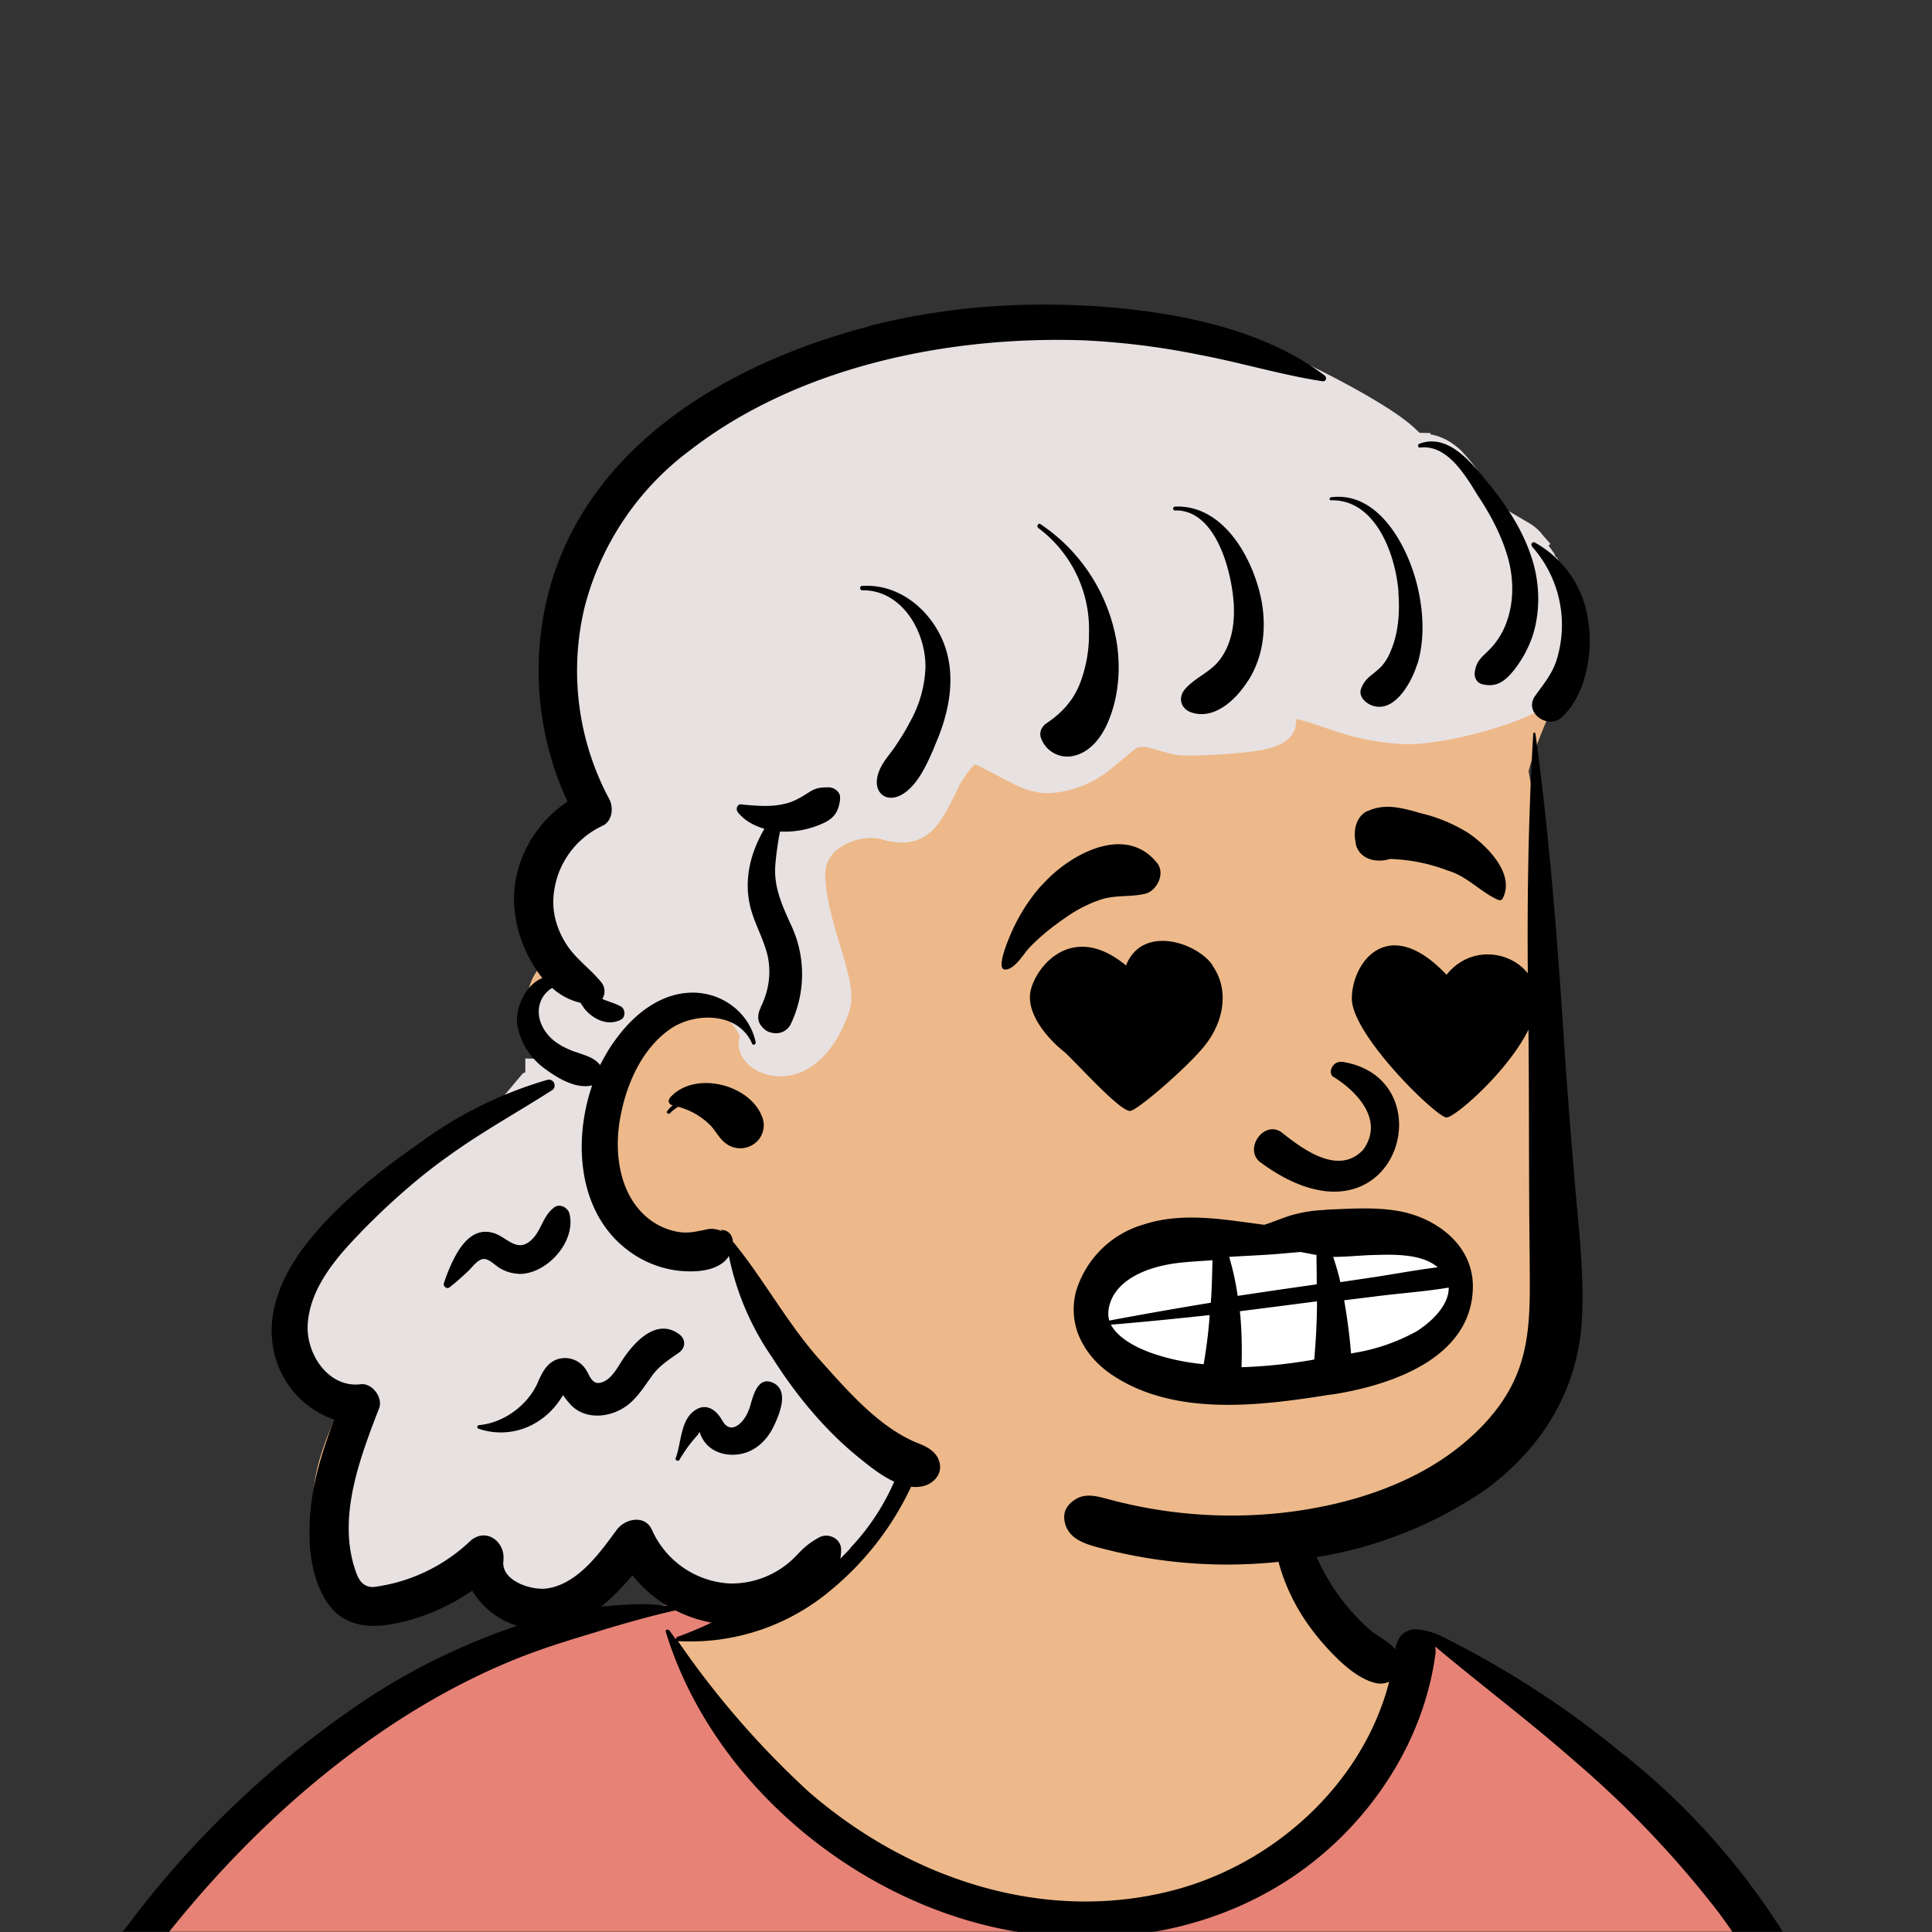 <svg xmlns="http://www.w3.org/2000/svg" viewBox="0 0 704 704" fill="none" shape-rendering="auto"><rect x="0" y="0" width="704" height="704" fill="#333333" stroke="none"/><mask id="viewboxMask"><rect width="704" height="704" rx="0" ry="0" x="0" y="0" fill="#fff" /></mask><g mask="url(#viewboxMask)"><g fill-rule="evenodd" clip-rule="evenodd"><path d="M705.3 1074a2351.1 2351.1 0 0 1-15.6-101c-1-7.7-2.5-16.4 2.7-22 7.3-8 14-14.8 14.8-26.2.8-10.7-2.8-22.4-5-32.8a809.4 809.4 0 0 0-17.3-64.7c-6.6-21.7-13.9-43.2-21.3-64.6-6.9-20-13.5-40.3-22.5-59.5-17-36.5-46-63.5-81.6-81.6-9-4.5-27-20.5-36.3-24-8.5-3.4-8.5 6.3-16.9 2.6-6.7-2.9-13-6.7-16.7-13.2-4-7-14.3-16.9-15.9-25-3.3-17.4.3-32.2-12-45.3a90 90 0 0 0-41.1-23.8c-33.7-9.3-78.5-2.8-98.8 28.5-9.7 14.9-13 33-26.2 45.1-11.4 10.7-8.8 18-23.6 23.4-.9.3-23.6-4.5-24.4-4.2-16.2-3.5-31.7 6.2-46.5 11.8a325.4 325.4 0 0 0-63 32.3 399.2 399.2 0 0 0-102.3 98.5 482.5 482.5 0 0 0-76.4 161c-1.7 6.4-3.5 13-1.5 19.4 1.7 5.3 5.4 9.2 9.8 12.4 6 4.3 18 7 17.7 15.7-.1 6.6-2.4 13.5-3.5 20-1.3 7.7-2.3 15.5-3.4 23.2-4.8 35.4-8.6 71-10.3 106.6a920 920 0 0 0-.5 106c.1 2.3.8 4.5 2 6.2-1 .4-1.2 2.4.1 2.7l2.7.5a12 12 0 0 0 7 2.4l5.5.2c19.3 4 38.6 7.9 58.1 10.8 23.8 3.5 47.6 6.3 71.5 8.7 49.2 4.8 98 3.2 147.1.6a1877 1877 0 0 1 147.4-2c49.2 1.4 98.4 3.5 147.6 4.4 55 1 110-.5 164.8-5 7.5-.5 12.2-6.5 10.7-14-8.9-44.7-19-89.1-27-134Z" fill="#edb98a"/><path d="m201 597.5 1.2-.4c14.5-5.7 29.6-14.8 45.4-11.4.5-.2 10.8 1.9 17.9 3.2l-6.7 7L247 598c40.7 67.1 88.8 100.7 144.3 100.7 55.5 0 97.7-33.6 126.4-100.7l4-1c.4 0 1 .2 1.5.4 9.3 3.6 27.4 19.6 36.3 24.1 35.6 18 64.5 45 81.6 81.6 8.7 18.6 15.2 38 21.8 57.5l.7 2c7.4 21.4 14.7 43 21.3 64.6 6.3 20.4 12 41 16.6 61.8l.7 2.9c2.2 10.4 5.8 22 5 32.8a29 29 0 0 1-3 10.7l-80.4 29 38.4 261.3c-35.1 1.5-70.3 2-105.5 1.3-49.2-.9-98.4-3-147.6-4.3-47.7-1.2-95.3-.7-143 1.7l-12 .6a946.3 946.3 0 0 1-139.5-1l-3.1-.3v-38.3l16.3-212.9-83-15.6-81.3-39.5a21.7 21.7 0 0 1-5.6-8.8c-1.9-6-.5-12 1-18l.5-1.3a492.8 492.8 0 0 1 76.4-161A399.3 399.3 0 0 1 138 629.7c19.8-13 40.9-23.9 63-32.3Z" fill="#e78276"/><path d="M232.2 584.6c5.1-.3 10.3.6 15.4 1 .4.1.6.8 0 .9-9 1.9-18 4.5-26.9 7.1l-3.8 1.2c-10 3-19.8 6-29.6 10-19.4 7.9-37.8 18.5-54.8 30.8C67.2 682.8 20 754.3-9.9 828.3a526 526 0 0 0-24.3 77c-.4 1.6-2 5.4-1 7 .7 1.3 3.6 2.1 5 2.9l4.5 2.3 25.2 12.9 2.3 1.1c38 18.6 78.4 34.4 121 35.5l.4-3.7a342 342 0 0 1 9.9-60c.3-1 1.6-.6 1.7.3 3 23.1 2 46.4 1 69.7-1.8 41-4.3 82.2-6.5 123.3-1.2 20.6-2.6 41-3.9 61.7-1.3 20.5-1.7 41.6-4.7 62-.6 4.6-6 7-10 6.6-4.4-.5-7.9-4.5-8-9 0-11.9 1.5-24 2.4-35.8l2.5-33.8c3.1-41.1 6.8-82.2 10.2-123.3a4771 4771 0 0 1 3.8-43.7C76.4 979.8 34.2 963-6.1 943.5c-.6 13.2-2 26.5-3.4 39.6-3.8 36.8-7.1 73.6-9.6 110.5a2254.2 2254.2 0 0 0-4.2 92.7l-.2 7c0 4.4-.5 8.5-4.3 11.7-3.7 3.3-8.9 3.5-12.6 0-5-4.6-4.2-10.9-4-17.1a1675.6 1675.6 0 0 1 1.8-47.2 1321 1321 0 0 1 10.5-109.5l2-14c3.5-26 7.5-52.7 15.5-77.9-3.1-1.5-6.2-3-9.3-4.7-5.5-2.7-11.2-5.4-16.6-8.4-4.2-2.5-7.9-5.8-9-10.8-1.4-5.5.6-11.5 2-16.9v-.4a502 502 0 0 1 26.6-80 523.2 523.2 0 0 1 67.8-117 353.8 353.8 0 0 1 88.7-83.3 239 239 0 0 1 53.8-25.7 142.6 142.6 0 0 1 42.8-7.5Zm90.1-66c6-6.5 18.1.2 15.2 8.8a108.2 108.2 0 0 1-34.7 52A79.4 79.4 0 0 1 247 598l1.7 2.4a321.1 321.1 0 0 0 46.1 52.6c36 31.2 84.8 48 132 36 37.1-9.4 69.8-38.8 79.4-76.2-1.3.6-3 .9-4.8.5-7.7-1.7-15.3-9.8-20.3-15.6-5.3-6.3-9.5-13-12.6-20.7-5.6-14-7.4-32.1.3-45.7 1-1.7 3-.7 3.3 1l.3 2.5c1.5 12.7 3.3 25 9.3 36.6a76 76 0 0 0 18.2 23.1c2.6 2 5.8 3.6 8.1 6l.5.4c.6-5 4.1-7.3 7.6-7.2 3.3.2 7.3 1.6 8.8 2.3l.1.1a341 341 0 0 1 65.1 42 259 259 0 0 1 88.4 129c7.5 25.3 11.8 51.4 16.3 77.4l2.8 16c4.2 23.9 8.9 48.4 18.4 70.7 2.5 5.7.6 11.1-5.5 13.4A1493 1493 0 0 1 688 953c3.7 16 6 32.5 8.7 48.5 6 34.1 13.2 68 19.4 102 3.2 17.5 6.1 35 9.3 52.3l4.7 25.2 2.4 13.6.1.7c.5 2.4 1 4.9.4 7.3-.8 2.7-2.9 4.6-4.8 6.6-1.6 1.6-3.8 1.6-5.7.7l-.7-.3c-3.4-1.6-6-3.2-7.3-7-.7-2.5-1-5.2-1.5-7.7a3535.6 3535.6 0 0 1-7.8-43.6l-1.6-9.1c-5.2-31.4-10.2-62.9-12.8-94.5-1-14-2.3-28.1-3.5-42.2l-.9-10.5c-1.1-13.3-2.5-27-2.7-40.5l-4.5 1.6L657 964c-5.5 2-12.5 6-18.4 5.2-2.9-.3-5-1.2-6.8-2.9 2 28.8 4.8 57.4 8.5 86a1965.7 1965.7 0 0 0 22 135c.6 3.2 1.4 6.4 1.9 9.6.5 3.7-.5 5.9-2.5 9-1.7 2.4-5 3.7-7.8 2-3.6-2.3-5.5-4.3-6.5-8.4-1-3.7-1.6-7.6-2.3-11.4a1654.2 1654.2 0 0 1-11.4-65.2c-7.8-52-12.7-104.4-15.2-156.8a1388 1388 0 0 1-1.4-77.8c0-13.3.5-26.6 1.4-39.9 1-13.4 3-26.5 4.8-39.8 0-.5.7-.5.7 0 .8 14.9 2.1 29.8 2.8 44.7.6 14.3.9 28.5 1.4 42.8.6 18.7 1.5 37.5 2.7 56.2a9.6 9.6 0 0 1 8.5-3.1c4.7-1 9.7-3.4 14.1-5l16.8-5.5 26.4-8.7a679 679 0 0 1-18-80.8l-2-12.3c-4-24.2-8.5-48.5-15.8-72a229.8 229.8 0 0 0-34.8-68.2 370.2 370.2 0 0 0-52.7-55.3C557 627 539.7 614 523 600c.1.9.2 2 0 3-3.5 25.9-17 50-35.8 67.9-37.7 36-93.6 43.4-142 26.5-46.7-16.3-88-55-102.6-102.8-.3-.8.8-1 1.3-.5l2.4 3.3c0-.4.2-.9.7-1a129 129 0 0 0 46.6-29.2 100.2 100.2 0 0 0 21.3-33.3l.4-1c1.7-5 3.2-10.2 7-14.2Z" fill="#000"/></g><g transform="matrix(.998 0 0 1 156 62)"><g fill-rule="evenodd" clip-rule="evenodd"><path d="M407.9 144.5c-2.3-5.6-6.2-12.7-12.7-13-5.1-15.5-17.8-31.3-35.3-30.9-51.6-52.7-116.5-50.2-184.3-39-35.8 6.6-72.1 19.6-98.8 45.2-32 30.2-44.5 83-19.4 121.1-21.7 11.6-22 39.1-12.8 59-11.2 7.7-11.8 26.4.7 32.2-.7 2.8-.2 5.6 1 8-6.1 5.2-14.2 9-21 12.3a9.9 9.9 0 0 0-5.3 6.5c-22 14.4-76.6 49.6-76 77.6-.3 14.6 10.5 24.2 23.7 28-7.8 15.7-13.8 34-6.3 50.9 2 5 17.6 20 18.4 20.3 1.4 1.2 23.6-9 34.5-14.2 2 13.6 16.7 20.8 29.3 16.1 12-3.6 19.2-13.7 26.8-22.9 10 21.8 39.4 22 58.4 12.7 17-8 30-22.4 37.3-39.8a205 205 0 0 0 125 16.8c2.6 4.7 8.5 7.9 13.8 6 22.2-6.6 46.7-7 65.5-22.3 39.2-28 42.5-80 39.8-124.1-2.5-44-.3-88.5-8.4-132 3.5-13 9.3-24.3 14.7-36.3 5.8-12.7 5.6-31.5-8.6-38.2Z" fill="#edb98a"/><path d="M230 57h1.5a277.3 277.3 0 0 1 50.2 5.2l2.4.5 12.8 2.8 11 2.6a342 342 0 0 0 13.5 3h.5s29.2 14 38.7 23.3l1 .9.3.4 4.1.1v.5c4.2.7 7.9 2.8 11.3 6l.4.4.3.4a59 59 0 0 1 7.7 10.2l.7 1 1.2 2 1 1.5 1.8 3 .6.9.4.7 10.6 6.2c1.5.9 2.9 2 4.2 3.4l.3.4.3.4 3 3.4-.7.6.3.4.5.7.5.7.5.7.2.3.3.7.2.3v.3l.5.2.7 1.3a48.7 48.7 0 0 1 3.8 38.2c-1.1 3.4-2.6 6-5.2 9.7l-2.1 2.8-.4.6-.5.7-.3.3c-3.3 4.9-32 14-49.5 14.5h-1.2a91 91 0 0 1-25.3-4.5l-1.6-.5-8-2.7-.7-.2-.7-.2c-1.8-.6-3-.9-4-1h-.2V201c0 3.7-2.2 6.4-5.7 8.2a31.4 31.4 0 0 1-8.7 2.4l-.6.1a195.6 195.6 0 0 1-26.1 1.6c-2.6-.1-4.5-.6-8.2-1.6l-1.8-.5-1-.3c-1.7-.5-2.7-.7-3.6-.7h-.5c-1.2 0-2 .2-2.7.8l-.5.4-5.4 4.5-1.8 1.5-.2.1a38.7 38.7 0 0 1-23 9.5H224.8a30 30 0 0 1-12.2-4l-1-.4-.7-.4-1.2-.6-3.7-2-2-1a26.4 26.4 0 0 0-4.3-2h-.2c-2 2-3.7 4.4-5.6 7.7l-.2.6-.4.7-2.6 5.2-.5 1c-2 3.7-3.5 6-5.5 8.2-2.9 3-6.4 4.8-10.7 5h-.9c-2 0-4.2-.2-6.5-.9l-.6-.1-.5-.2c-3.5-1-9-.4-13.3 2-4.7 2.4-7.3 6.2-7.2 11.1 0 2.5.4 5 .8 7.9l.2.8c.6 3.4 1.5 7 2.8 11.6l3 9.8.3 1.1.3 1.2 1.2 4.6c1.1 5.3 1.3 9.4.1 12.8-5.2 15-14.2 23.1-24.5 23.5h-.8c-8-.1-15.1-5.3-15-12 0-.7 0-1.3.3-2l.1-.2v-.3c-2.4-5.8-8-10-14.7-10.9h-.7l-1.1-.1h-.7c-8.9 0-17.6 5.8-24.4 15.4-1.5 2-2.8 4.2-4 6.5l-.4.8-1.9 4-1.3 3.7c-7 20.8-3.5 42.5 10.4 53.7l.4.4a33 33 0 0 0 19.3 7h1.1c2 0 4-.2 5.7-.7 1.5-.4 2.5-.9 3.2-1.5l.4-.4.1-.1 9.5 1.3a90 90 0 0 0 13.9 33l.4.8.9 1.3.8 1.3c9 13.7 18.9 25.2 29.8 34l.7.7 1 .8 1 .7c1.8 1.4 3.3 2.5 4.9 3.5l.3.3 3.6 2.2-1.6 4a83.9 83.9 0 0 1-16 24.4l-.5.7-4.6 4.7-3.6-4.5h-.4a22.4 22.4 0 0 0-6.2 4.7l-.3.3-.4.3-.5.5a37.5 37.5 0 0 1-26 11.6h-1.9A38 38 0 0 1 77 497.6c-.2-.5-.4-.7-.8-.8H76c-1 0-2.3.7-3 1.5l-.1.1-2.4 3.2-.9 1.2c-8.4 11-15.3 17.1-24.6 19l-2.3.2h-.8c-4 0-8.6-1.1-12.2-3.2-4.8-2.6-7.7-6.8-7.3-12v-.8c.4-2.7-1.8-4.2-3.5-2.9l-.1.1-.1.1A68 68 0 0 1-4.8 518l-.7.2-1.2.4a42.6 42.6 0 0 1-13.2 2.8c-3.5 0-6.4-1.2-8.4-3.6a16.2 16.2 0 0 1-3.1-6l-.2-.4-.3-1-.2-.7a61 61 0 0 1-.6-28.4c1.5-7.7 3.8-15.2 7.7-25.6l.8-2 1.5-4.1c.2-.4-.8-1.9-1.3-2H-26.7c-12.7 0-22.4-12.5-22.3-25.6 0-12.4 6.3-23 18.1-35.6l1-1 1.2-1.2 1-1.2A248 248 0 0 1 5 355l1-.7 1-.7c3.7-2.7 7.4-5 12.5-8.2l3-1.9 12-14.3 1-.5v-5l11.8.3c-3-1.5-5.5-3.4-7.5-5.7-6.6-7.9-5.7-18.8 2.3-24.2l.3-.1 3.4-2.1 2.8 2.4c2.4 2.1 5 3.5 7.6 4.2h.5l2 .5.5.7.2-.4v-.1l-.4-.4-.2-.4-4-4-1.3-1.2-1-1a34.6 34.6 0 0 1-11.8-25.4 36 36 0 0 1 20.9-32.4c.4-.2.7-1.7.2-2.6a103.9 103.9 0 0 1-9.4-74 108.2 108.2 0 0 1 40.1-59.4c35-27 83.3-40.8 134.6-41.3h3Z" fill="#e8e1e1"/><path d="M43.6 331.5c2.3-.6 3.6 2.5 1.6 3.8-12.4 7.9-25.3 15-37.3 23.6-11.5 8.1-22 17.5-31.9 27.5l-1 1.1c-9 9.2-18.8 20.8-19 34.3 0 10.5 8.1 22 19.4 20.6 4.3-.5 8.2 5 6.7 8.8l-1.6 4.1c-6.3 16.6-12.7 35.4-7.7 52.9l.2.6c1.2 4 2.5 7.5 7 7.5a62.8 62.8 0 0 0 35.2-16.6c5.8-5.4 13 0 12.3 6.8v.2c-1 7.6 11 11.2 16.6 10 10.9-2 18.7-13 24.8-21.3 3-4 10.2-5.6 12.8 0a33 33 0 0 0 28.4 19.6 32.6 32.6 0 0 0 24.2-10l.5-.5c2.7-2.9 4.6-4.4 8-6.3 3.5-1.8 8 .5 8 4.5-.1 5.3-1.7 8.7-5.3 12.5a48 48 0 0 1-35.4 14.8 48 48 0 0 1-35.5-18c-8.7 10.4-19.5 20-33.5 19.7a29.1 29.1 0 0 1-25-14.1A77.2 77.2 0 0 1-5.6 528l-.7.2c-11 3.2-23.6 4.4-30.7-6.5-6.7-10.2-7.1-24.4-5.6-36.2 1.3-10.4 4.6-20.4 8.3-30.2A33.7 33.7 0 0 1-56 431.7c-4.2-16.1 4-31.8 14.2-43.7 11-13 25-24 39-33.7a148 148 0 0 1 46.3-22.8Zm359.9-126.1c0-.5.7-.6.8-.1 4.8 35 7.6 70 10 105.4 1.1 17.8 2.5 35.7 4 53.6 1.3 17.1 3.7 34.7 3.1 52-.8 26.9-13.9 48.8-35.3 64.5a151.7 151.7 0 0 1-71.1 25.8 180.6 180.6 0 0 1-66.3-3.7l-3.2-.8c-5.8-1.5-12.4-3.5-13.2-10.4-.4-3.3 1.4-5.8 4.3-7.5 3.7-2.2 8-.9 11.8.1a172.4 172.4 0 0 0 63 5c24-2.6 49.5-10.4 68-26.5 8.1-7 15.1-15.6 18.8-25.8 4.8-13 4-27.3 4-41-.4-31.7-.1-63.5-.6-95.3-.4-31.9 0-63.5 1.9-95.3ZM161 56.8c28.2-7.2 56.8-9.1 85.7-7 27.3 2.1 58.4 8.2 80.6 25 1.1.8.5 2.4-.9 2.1-14.9-2.3-29.4-6.7-44.2-9.5A278.2 278.2 0 0 0 239 62c-49.1-1.6-103.8 9.5-143.4 40.1A103.4 103.4 0 0 0 57.2 159a98.9 98.9 0 0 0 9 70.3c1.6 3.1 1 8-2.5 9.6a31 31 0 0 0-18 27.8c0 5.7 2 11.3 5.2 16 3.4 5 8.5 8.5 12.3 13.2a5.2 5.2 0 0 1 .4 6.1c2.2 1 4.5 1.5 6.7 2.7 1.8 1 1.9 4 0 4.9-4.8 2.4-10-.2-13.2-4l-1.5-2.2a23 23 0 0 1-10.3-5.4c-5.8 3.5-6.6 11.1-1.6 17 2.5 3 6 4.8 9.7 6.2l.4.1c3.6 1.3 6.8 2 9 4.8 1.6-3.1 3.3-6.1 5.3-8.8 7-9.9 17.8-18.6 30.7-17.5 10 .9 18.7 8 20.8 18 .2.7-1 1.3-1.3.5-4.8-11.2-20-11.6-29.2-5.8-10.7 7-16.5 20-18.8 32-2.4 12-1 26.5 7.9 35.5a24 24 0 0 0 13.8 7c2.5.3 4.8 0 7.2-.5l1.6-.3c1.1-.3 2.2-.5 3.4-.4l1.7.3 1 .4c.9.4.8.3-.2-.3 3-.2 4.5 2 4.6 4.4.1 0 .2 0 .3.2 11.2 13.7 19.6 29.5 31.5 42.8l3.5 3.9c9 10 19.2 20.8 31.3 26l1.5.6c3.5 1.4 7 3.5 7.5 7.8.4 3.8-2.6 6.7-6 7.6-8 2-17-5-22.8-9.7-12.5-9.9-23-22.5-31.6-35.8l-.9-1.4a100 100 0 0 1-15.8-37l-.4.7a9 9 0 0 1-1.5 1.6c-1.5 1.2-3.2 2-5 2.5-3.5 1-7.3 1-10.9.7a38 38 0 0 1-19.7-8c-17.4-13.6-19.5-39-12.4-59.6-5.8 1.4-12.4-2.5-16.9-5.8a25.2 25.2 0 0 1-10.4-15.9c-1-6.4 3-15 9.1-17.4a48.1 48.1 0 0 1-10.3-27c-.7-15 7.3-29.2 19.5-37.3a113.1 113.1 0 0 1-6-79.5c15.4-52 66.9-81 116.2-93.7Zm-43.8 394.6.2-.4c1.2-4 2.8-12 8.8-9 5.7 3 2 11.5 0 15.7-2.4 5-6.5 9-12 10.1-4.6.9-9.6-.2-12.7-3.7a11.9 11.9 0 0 1-2.4-4.4l-.5 1a51 51 0 0 0-6.8 9.2c-.4.8-1.8.2-1.4-.6 2-5.2 1.7-13.3 6.5-17 4.2-3.4 8.1-.8 10.3 3l.2.3c3.2 5.9 8.4.3 9.8-4.2Zm-45.6-18.8.4-.6c4.5-6.2 12-13.5 19.7-7.8 2.4 1.8 2.4 4.8 0 6.6l-1 .7c-3.3 2.3-6.6 4.5-9 7.9-2.7 3.7-5 7.5-8.6 10.4-6.3 5-16.4 6-21.8-.8l-.6-.7c-.4-.5-1-1.2-1.4-2l-.3.5v.1l-.2.2c-2.2 3.5-5 6.5-8.6 8.8a25 25 0 0 1-21.8 2.7c-.7-.2-.5-1.2.2-1.3 9-.8 17.7-7.2 21.4-15.4l.4-1c1.5-3.2 3.1-6.3 6.8-7.6a9 9 0 0 1 9.7 2.8c2 2.2 2.5 6.7 6.2 5.7 4-1 6.3-6.1 8.5-9.2ZM46 378c2-1.6 5 0 5.6 2.2 2.5 10-7.8 21.6-17.7 22-2.5 0-5-.6-7.2-1.8-1.8-.9-3.8-3.2-5.8-3.6-2.4-.5-4.6 2.8-6.4 4.5-2.2 2-4.3 4-6.7 5.8-1 .8-2.5-.5-2-1.6l.7-2.1c3-7.8 8.1-19.2 17.7-16 4.7 1.6 8.2 7 13.2 2.7 4-3.4 4.3-8.9 8.6-12.1Zm42.3-40c9-10.2 30-4.8 33.9 7.7.9 2.8 0 6.3-2.2 8.3a8.7 8.7 0 0 1-10.3 1.3c-3-1.7-4.2-4.5-6.4-7a26.2 26.2 0 0 0-12-7c-1.1.7-2.1 1.4-3 2.4-.6.4-1.5-.2-1-.8.5-.7 1.2-1.5 2-2.1l-.3-.1c-1.2-.4-1.5-1.8-.7-2.6Zm58-113.1c2 0 4.4 1.8 4.1 4v.6c-.6 4.2-2 6.6-6.2 8.5a33.6 33.6 0 0 1-15.7 3l-.4 1.9c-.6 3.8-1.2 7.7-1.4 11.6-.2 7.2 2.5 13.2 5.4 19.7a42 42 0 0 1 .2 37.2 6 6 0 0 1-5.5 3.1c-2.6-.2-3.9-1-5.4-3-1.3-1.8-1-4.4 0-6.2v-.2c3-6 4-12.6 2.5-19.1-1.5-6.1-4.8-11.6-6.3-17.7-2.4-10 .2-19.8 5.2-28.3-3.8-1.1-7.3-3-9.7-6-.8-1-.4-3 1.2-2.9l1.8.2c5 .4 9.7.8 14.9-.6 2.6-.7 4.9-2 7.1-3.4l.5-.3c2.8-1.9 4.4-2.1 7.7-2.1Zm12.2-73.4c12.7-.8 23.6 7.6 28.9 18.8 5.7 12.2 3.3 26-1.8 38l-1.4 3.4c-2.5 5.7-5.8 12.6-11 15.7-5.8 3.5-10.8-.5-9-7 1-3.8 3.7-6.7 6-9.9 2-3 4-6 5.6-9.2a43.6 43.6 0 0 0 5.8-20.4c0-13-8.7-28-23.1-27.8-1 0-1-1.6 0-1.6Zm64.3-21.1c-.8-.6 0-2 .8-1.4a64.5 64.5 0 0 1 28 44.3c1.3 9.6.3 19.9-3.8 28.8-2.3 5-6.3 10-12 11.3a10.2 10.2 0 0 1-12.1-6.7c-.6-2 .4-4 2-5.1 5.3-3.5 9.5-7.9 12-13.8a49.8 49.8 0 0 0 3.6-19.2 46 46 0 0 0-18.5-38.2Zm180.3 6.7c-.7-.8.2-1.9 1-1.4a38.4 38.4 0 0 1 19.4 28.1c2 11.5-.6 27.2-9.5 35.5-5 4.7-14-1.5-9.9-7.6 3-4.2 6.1-7.8 7.8-12.8a42.8 42.8 0 0 0-8.9-41.8Zm-130.4-14.5c18.2-.8 29.2 20 31.8 35.5 1.5 9.6.3 19.4-5 27.8l-.3.4c-4.3 6.7-12.3 14.3-20.8 11.2-3.6-1.4-4.6-5.2-2.2-8.2 3.8-4.5 9.5-6.3 13-11.1 4-5.4 5.2-12.2 5-18.7v-.7c-.6-12.1-6.4-35.2-21.5-34.8-.9 0-.9-1.3 0-1.4Zm57-3.4c17.6-2.3 28.3 18.5 31.6 32.8 2.1 8.9 2.6 18.9 0 27.7l-.3.7c-2.1 6.6-8.5 18-16.8 14.5-2.3-1-4.6-3.4-3.5-6.1 1.4-3.5 3.4-4.4 6-6.7 2.1-1.7 3.6-4.1 4.6-6.5 2.9-6.5 3.5-14 3-21v-.8c-1-13.6-8.3-33.9-24.6-33.5-.8 0-.7-1 0-1.1Zm32.2-19.5c9.9-3.7 17.9 5.6 23.5 12.3 7 8.4 13.5 17.5 17.1 28 3.3 9.2 3.8 19.6 1 29-1.5 4.7-3.8 9-6.8 12.9l-.4.5c-3.2 3.9-6.3 6.2-11.5 4.9-2.1-.6-3-2.7-2.6-4.7.7-4.3 3-5.4 5.8-8.4a27 27 0 0 0 5.7-9.3c2.6-7 2.7-14.7 1-22-2-8-5.8-15.6-10.3-22.6l-1-1.5c-4.6-7.5-11.3-19-21.3-17.7-.8 0-.8-1.1-.2-1.4Z" fill="#000"/></g></g><g transform="translate(315 248)"><g fill-rule="evenodd" clip-rule="evenodd"><path d="M95.4 211.2c16-12.4 100.6-16 109-8 8.4 8 28.2 31.2-9.6 46-37.8 14.7-86 13.9-99.4 0-13.5-13.9-16-25.6 0-38Z" fill="#fff"/><path d="M168 192.8c8.4-.3 17-1 25.4.3 14 2 28.3 12 28.3 27.6-.1 26-29.4 35.9-50.4 39.3l-2.3.3c-25.1 4-55.2 7.7-77.7-6.6-10.7-6.7-17.4-18-14.3-30.8a36.2 36.2 0 0 1 24.7-24.7c13.5-4.4 27.4-2.1 41-.3l3 .4c3.2-1 6.4-2.4 9.6-3.4a50 50 0 0 1 12.6-2Zm-3.2 33.4-13.1 1.7-14.9 1.9c.7 6.7.8 13.5.6 20.4a185 185 0 0 0 26.5-2.8c.6-7 1-14.1 1-21.2Zm-39 5c-12 1.3-24 2.5-36 3.5 2.8 5.2 9.7 8.5 15 10.4 6.1 2.1 12.4 3.4 18.8 4 1-5.8 1.8-11.9 2.2-18Zm87-10c-9 1.5-18.4 2.1-27.4 3.3l-10.6 1.3c1.1 6.4 2 12.9 2.5 19.4l1.6-.3a70.3 70.3 0 0 0 21.4-7.3l.6-.3c5.2-3.2 12.1-9.4 12-16.1Zm-86-10c-5.9.5-12.1.6-17.8 1.9-8.4 1.8-18.4 6.4-20 15.8a10 10 0 0 0 .2 4.3c12.3-2.3 24.7-4.5 37-6.5.4-5.2.5-10.4.6-15.5Zm32.1-3-8 .7c-6 .5-12 .7-18 1.1 1.4 4.7 2.4 9.4 3.1 14.2l14.8-2.2 14-2v-3.6l-.1-7.2h-.6l-5.2-1Zm50 5.6c-5.7-5-16.2-4.7-22.9-4.5-5 .1-10 .7-15.2.7 1 3 1.9 6 2.6 9.2l10.8-1.6c8.2-1.2 16.4-2.8 24.6-3.8Zm-38-69.4c7.5 4.6 19 15.3 10.8 26.6-9.5 10-23.3-1.4-30-6.6-6.4-4-13.4 6.3-7.6 11 49 36.3 69-29.8 30.5-36.4-4.2-.8-5.8 4-3.8 5.4Zm73.9-25.6c-2.6 16.9-29.1 40.4-32.7 40.4-3.6 0-34.5-30-34.5-43.3 0-13.3 13.3-31.2 34.5-8.7 12-15 35.3-5.3 32.7 11.6Zm-118-15c6.3 9 4 20.4-2.4 28.7-5.6 7.4-24.6 23.9-27.5 24.3-3.7.5-20.4-18.4-24.2-21.6-4-3.1-14.6-13.3-12-22.8 2.4-9 15.5-24.4 34.6-8.6 6-15.1 26-8.3 31.6 0Zm-62-29.4c9.7-11 30.5-22.6 42-7.7 2.8 3.8-.3 10-4.6 11-5.2 1.2-10.6.4-15.8 2a49.5 49.5 0 0 0-13.3 6.8c-4.7 3.2-9 6.7-12.9 10.7-2.3 2.4-5.3 8-8.9 8.1-3.6.1 1.2-11 1.6-12 2.9-7 6.8-13.3 11.8-18.9Zm118.5-26.8c5.7-2.7 11.2-1.5 16.9 0l2.4.7a58 58 0 0 1 17.7 7.4l.4.3c6.6 4.7 16.5 14.7 11.8 23.5-.3.6-1 .6-1.6.4-6.1-2.7-10.7-8-17.2-10.3l-1.2-.4a64.3 64.3 0 0 0-21-4.2c-4.8 1.5-11.2.3-12.5-5.6v-.3l-.1-.6c-.8-4 .3-9 4.4-11Z" fill="#000"/></g></g><g transform="translate(279 400)"></g><g transform="translate(179 343)"></g><g transform="translate(203 303)"></g></g></svg>